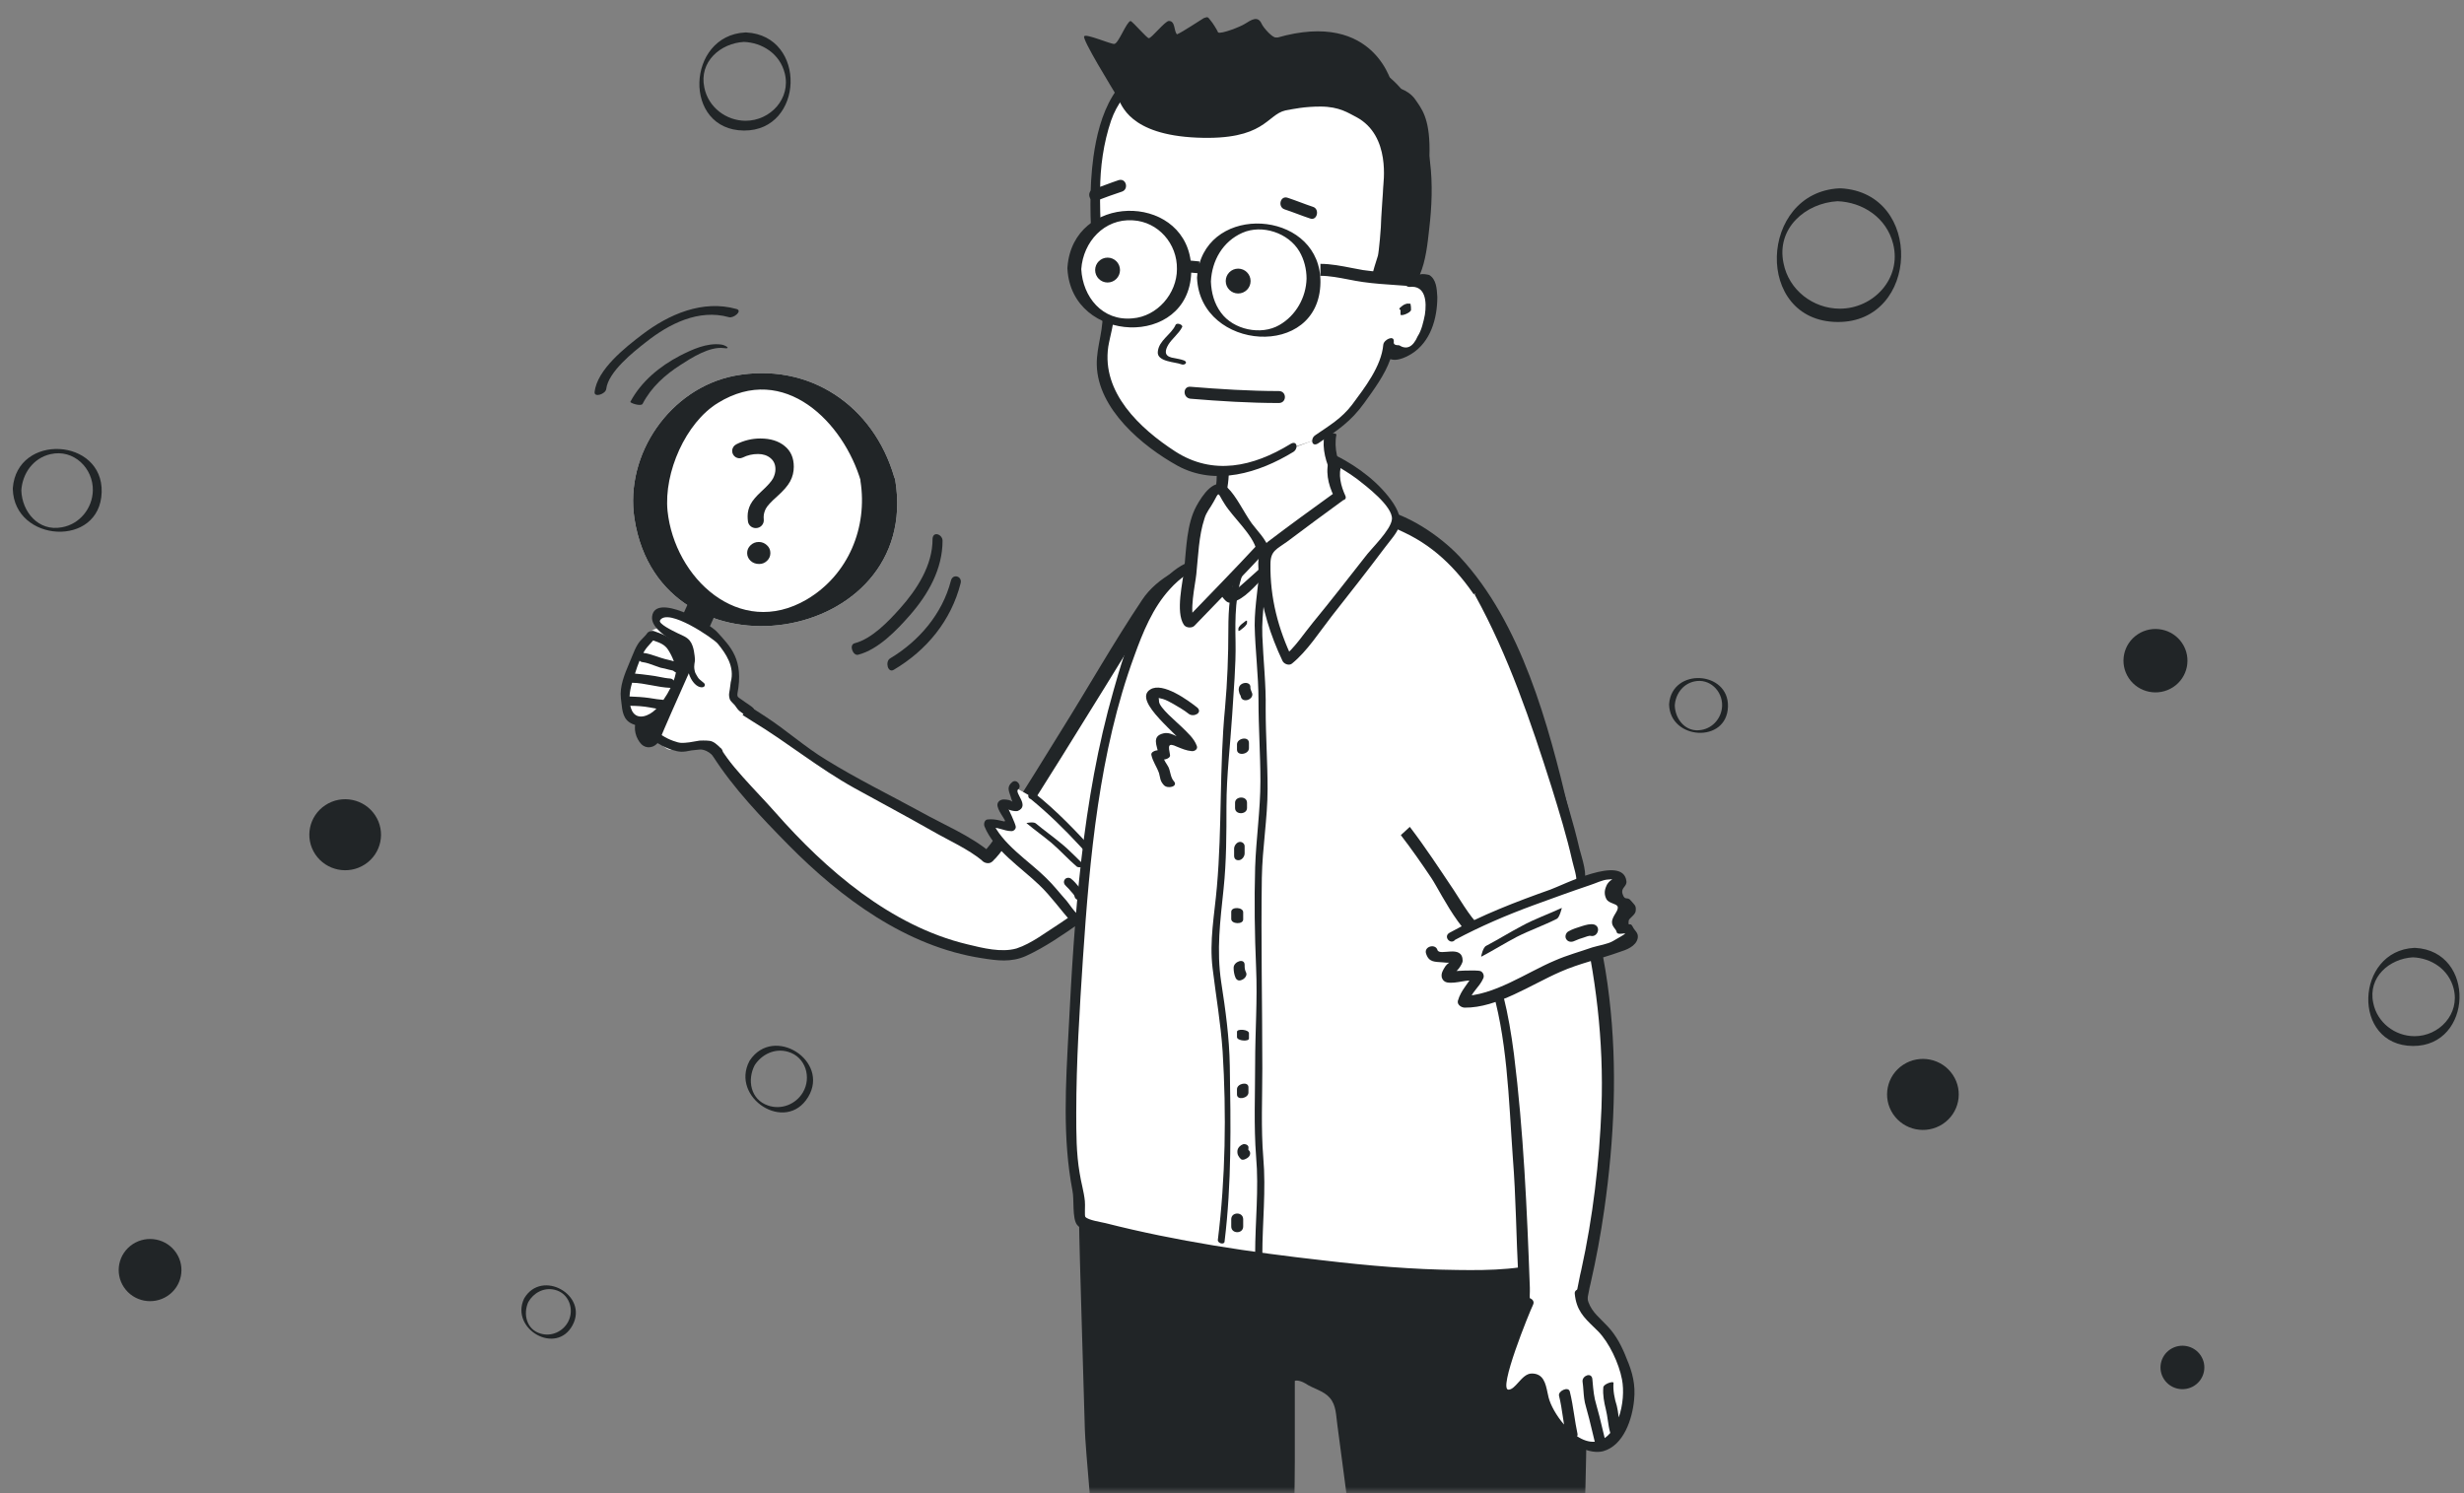<svg width="198" height="120" viewBox="0 0 198 120" fill="none" xmlns="http://www.w3.org/2000/svg">
<rect x="0" y="0" width="198" height="120" fill="#808080" stroke="none"/>
<path d="M134.579 56.695C134.615 57.833 135.486 58.897 136.734 58.661C137.681 58.496 138.362 57.656 138.384 56.706C138.412 55.522 137.368 54.485 136.135 54.768C135.202 54.98 134.632 55.808 134.579 56.71C134.56 56.866 134.106 56.762 134.126 56.575C134.353 53.636 138.938 53.899 138.854 56.795C138.767 59.768 134.199 59.475 134.125 56.622C134.114 56.435 134.583 56.539 134.579 56.695Z" fill="#212527"/>
<path d="M1.714 39.408C1.768 41.127 3.083 42.734 4.968 42.378C6.399 42.129 7.426 40.859 7.46 39.424C7.503 37.637 5.925 36.071 4.063 36.498C2.654 36.818 1.793 38.068 1.713 39.431C1.684 39.666 0.999 39.509 1.029 39.227C1.373 34.788 8.297 35.185 8.17 39.559C8.039 44.05 1.139 43.606 1.028 39.298C1.011 39.015 1.719 39.173 1.714 39.408Z" fill="#212527"/>
<path d="M59.79 3.368C57.896 3.471 56.157 4.963 56.597 7.032C56.908 8.604 58.335 9.705 59.918 9.706C61.891 9.707 63.578 7.927 63.059 5.884C62.67 4.338 61.269 3.421 59.764 3.368C59.505 3.341 59.66 2.582 59.972 2.608C64.876 2.873 64.615 10.521 59.788 10.491C54.832 10.462 55.145 2.841 59.894 2.608C60.205 2.582 60.05 3.368 59.79 3.368Z" fill="#212527"/>
<path d="M193.899 76.937C192.005 77.041 190.266 78.533 190.707 80.602C191.018 82.174 192.445 83.274 194.028 83.275C196 83.277 197.687 81.497 197.169 79.454C196.78 77.908 195.379 76.991 193.873 76.937C193.614 76.911 193.77 76.152 194.081 76.178C198.986 76.443 198.725 84.09 193.898 84.061C188.941 84.032 189.254 76.411 194.003 76.178C194.315 76.152 194.159 76.938 193.899 76.937Z" fill="#212527"/>
<path d="M147.672 16.17C145.09 16.311 142.72 18.344 143.321 21.164C143.745 23.306 145.69 24.806 147.847 24.807C150.535 24.809 152.834 22.384 152.127 19.599C151.597 17.493 149.688 16.243 147.637 16.17C147.283 16.134 147.495 15.099 147.92 15.135C154.604 15.497 154.248 25.918 147.67 25.878C140.915 25.838 141.342 15.452 147.814 15.135C148.238 15.1 148.026 16.17 147.672 16.17Z" fill="#212527"/>
<path d="M60.645 85.604C60.029 86.784 60.306 88.368 61.713 88.844C62.773 89.219 63.948 88.752 64.516 87.797C65.224 86.608 64.754 84.952 63.336 84.532C62.264 84.213 61.208 84.73 60.636 85.619C60.527 85.767 60.125 85.4 60.252 85.222C62.17 82.357 66.691 85.255 64.944 88.157C63.15 91.138 58.663 88.218 60.224 85.269C60.32 85.072 60.739 85.447 60.645 85.604Z" fill="#212527"/>
<path d="M42.459 104.627C42.015 105.6 42.304 106.858 43.452 107.18C44.318 107.436 45.241 107.012 45.656 106.222C46.173 105.238 45.726 103.93 44.571 103.654C43.698 103.444 42.873 103.903 42.453 104.64C42.372 104.763 42.033 104.486 42.128 104.338C43.544 101.959 47.292 104.092 46.014 106.493C44.702 108.959 40.981 106.807 42.108 104.377C42.176 104.214 42.528 104.498 42.459 104.627Z" fill="#212527"/>
<path d="M26.147 64.706C27.473 63.836 29.26 64.196 30.138 65.51C31.017 66.824 30.654 68.594 29.328 69.465C28.002 70.335 26.215 69.975 25.336 68.661C24.458 67.347 24.821 65.577 26.147 64.706Z" fill="#212527"/>
<path d="M174.401 108.442C175.212 107.91 176.305 108.13 176.842 108.934C177.38 109.738 177.158 110.821 176.346 111.353C175.535 111.886 174.442 111.666 173.905 110.862C173.367 110.058 173.589 108.975 174.401 108.442Z" fill="#212527"/>
<path d="M171.788 50.973C172.972 50.196 174.568 50.517 175.352 51.69C176.136 52.863 175.812 54.444 174.628 55.221C173.444 55.998 171.849 55.677 171.065 54.504C170.28 53.331 170.605 51.75 171.788 50.973Z" fill="#212527"/>
<path d="M152.93 85.576C154.256 84.706 156.043 85.066 156.921 86.38C157.799 87.694 157.436 89.465 156.11 90.335C154.784 91.205 152.997 90.846 152.119 89.531C151.241 88.218 151.604 86.447 152.93 85.576Z" fill="#212527"/>
<path d="M10.667 99.989C11.828 99.227 13.393 99.542 14.162 100.692C14.931 101.843 14.613 103.393 13.452 104.155C12.291 104.917 10.726 104.602 9.958 103.452C9.189 102.301 9.506 100.751 10.667 99.989Z" fill="#212527"/>
<mask id="mask0" mask-type="alpha" maskUnits="userSpaceOnUse" x="27" y="0" width="121" height="120">
<rect width="120" height="120" transform="matrix(-1 0 0 1 147.554 0)" fill="#C4C4C4"/>
</mask>
<g mask="url(#mask0)">
<path d="M79.414 68.904C78.506 68.056 66.605 61.755 65.586 61.027C65.072 60.641 58.306 55.127 57.115 56.539C55.137 57.026 60.198 63.566 62.188 65.78C70.729 75.285 77.465 76.704 81.352 76.772C83.086 76.811 103.015 64.025 103.681 49.689C103.776 47.614 101.84 45.434 99.612 45.283C97.768 45.178 93.79 46.064 92.542 48.189C92.509 48.244 80.317 68.216 79.414 68.904Z" fill="white"/>
<path d="M78.973 69.199C77.802 68.229 76.234 67.543 74.93 66.791C72.87 65.62 70.777 64.504 68.673 63.344C65.759 61.73 63.296 59.679 60.447 57.957C59.845 57.592 58.421 56.544 57.651 56.827C56.585 57.229 57.024 58.644 57.384 59.347C58.562 61.482 60.68 63.447 62.298 65.286C66.377 69.923 71.587 74.421 77.731 75.892C78.97 76.193 80.462 76.572 81.682 76.225C82.891 75.834 84.102 74.883 85.192 74.195C89.153 71.541 92.799 68.359 95.919 64.747C99.369 60.774 102.438 56.009 102.984 50.653C103.189 48.831 102.602 47.017 100.849 46.144C99.194 45.292 96.831 45.921 95.236 46.64C93.774 47.326 93.079 48.29 92.273 49.561C89.943 53.351 87.612 57.142 85.272 60.888C84.101 62.762 82.931 64.635 81.706 66.475C81.132 67.362 80.568 68.48 79.73 69.246C79.312 69.629 78.425 69.055 78.953 68.551C79.868 67.72 80.542 66.295 81.172 65.254C82.563 63.141 83.888 60.949 85.224 58.802C87.433 55.275 89.477 51.648 91.794 48.187C94.145 44.671 101.145 43.18 103.545 47.438C104.799 49.693 103.8 52.83 103.013 55.121C102.015 57.885 100.501 60.448 98.747 62.792C95.449 67.194 91.263 71.022 86.772 74.178C85.419 75.118 83.988 76.123 82.437 76.831C81.261 77.354 80.152 77.207 78.89 77.005C72.833 76.072 67.588 72.189 63.365 67.914C61.188 65.7 58.947 63.368 57.276 60.749C56.61 59.748 55.135 57.4 56.347 56.262C57.746 54.939 60.363 56.858 61.524 57.598C63.189 58.68 64.689 60.036 66.387 61.063C68.808 62.565 71.405 63.837 73.937 65.218C75.778 66.256 78.003 67.154 79.656 68.565C80.346 69.094 79.444 69.596 78.973 69.199Z" fill="#212527"/>
<path d="M82.939 64.054C83.377 64.384 83.288 64.376 83.517 64.553C83.915 64.835 84.977 65.869 85.246 66.094C85.475 66.271 90.404 71.517 90.491 72.016C90.619 72.807 89.7 72.143 89.237 72.323C88.522 72.591 89.58 73.914 88.472 73.611C88.147 73.514 88.079 73.285 87.661 73.469C87.171 73.714 87.58 73.863 87.459 74.208C87.31 74.618 87.013 74.457 86.696 74.271C86.314 74.058 86.307 73.901 86.026 73.563C85.609 73.012 85.071 72.561 84.634 71.986C83.76 70.836 82.589 70.015 81.546 69.005C81.321 68.784 81.093 68.606 80.896 68.321C80.74 68.084 80.515 67.862 80.315 67.621C79.934 67.163 79.392 66.756 79.265 66.21C79.542 66.102 79.891 66.178 80.176 66.227C80.397 66.247 80.923 66.586 81.156 66.474C81.233 66.124 80.964 65.899 80.712 65.497C80.676 65.404 80.327 64.837 80.359 64.729C80.448 64.492 81.383 64.98 81.573 64.863C82.139 64.515 80.735 63.561 81.414 63.2" fill="white"/>
<path d="M83.125 63.737C84.93 65.174 86.515 66.835 88.071 68.561C88.596 69.144 91.902 71.945 90.398 72.786C90.092 72.959 89.88 72.605 89.566 72.865C89.18 73.186 89.558 73.199 89.372 73.516C89.211 73.813 89.243 73.95 88.877 74.049C88.648 74.117 88.295 73.84 88.159 73.872C87.701 74.007 88.151 73.96 87.901 74.249C87.704 74.453 87.7 74.743 87.358 74.822C86.835 74.93 86.39 74.443 86.11 74.105C85.219 73.132 84.474 72.038 83.511 71.125C82.079 69.745 79.872 68.315 79.112 66.418C79.04 66.233 79.093 65.904 79.342 65.86C80.085 65.773 80.571 66.063 81.302 66.108C81.181 66.208 81.056 66.353 80.936 66.453C80.896 65.915 80.278 65.367 80.155 64.777C80.127 64.596 80.183 64.467 80.328 64.347C80.517 64.231 80.65 64.243 80.871 64.263C81.489 64.321 81.408 64.714 81.225 64.051C81.069 63.569 80.876 63.239 81.335 62.858C81.697 62.558 82.154 63.157 81.816 63.438C81.478 63.718 82.786 64.753 81.789 65.173C81.604 65.245 80.817 65.083 80.946 64.894C80.974 64.83 81.623 66.249 81.626 66.45C81.63 66.651 81.437 66.811 81.26 66.795C80.638 66.782 80.18 66.428 79.481 66.519C79.566 66.326 79.626 66.154 79.711 65.961C80.496 67.838 82.667 69.175 84.055 70.551C84.648 71.118 85.165 71.79 85.711 72.397C85.971 72.711 86.28 73.23 86.593 73.459C87.965 74.522 86.91 73.645 87.195 73.448C87.36 73.352 87.389 73.043 87.666 72.935C88.036 72.791 88.522 73.081 88.719 72.876C88.843 72.732 88.683 72.294 88.861 72.065C89.062 71.816 89.315 71.728 89.604 71.733C90.118 71.713 90.299 72.176 90.054 71.685C89.906 71.36 89.513 71.034 89.272 70.744C88.446 69.799 87.616 68.898 86.766 67.972C85.531 66.633 84.243 65.377 82.835 64.222C82.401 64.093 82.732 63.411 83.125 63.737Z" fill="#212527"/>
<path d="M83.235 66.176C83.897 66.727 84.587 67.214 85.249 67.766C85.975 68.345 86.601 69.049 87.279 69.669C87.279 69.669 86.668 69.768 86.523 69.644C85.821 69.044 85.196 68.34 84.494 67.74C83.832 67.189 83.142 66.702 82.48 66.151C82.504 66.13 83.07 66.027 83.235 66.176Z" fill="#212527"/>
<path d="M86.346 72.033C86.334 71.921 86.15 71.747 86.07 71.651C85.949 71.506 85.829 71.361 85.664 71.212C85.52 71.088 85.428 70.879 85.557 70.69C85.662 70.522 85.931 70.502 86.075 70.627C86.304 70.804 86.504 71.045 86.705 71.286C86.865 71.479 87.046 71.697 87.089 71.946C87.133 72.44 86.418 72.463 86.346 72.033Z" fill="#212527"/>
<path d="M59.749 57.35C57.968 56.479 60.04 54.014 57.82 52.208C57.516 51.74 57.018 51.416 56.52 51.092C56.14 50.845 55.74 50.888 55.323 50.752C55.039 50.668 54.802 50.514 54.496 50.517C54.142 50.49 53.772 50.384 53.427 50.396C53.144 50.415 52.358 50.477 52.073 51.012C51.917 51.304 51.804 51.75 51.814 51.95C51.835 52.369 51.577 53.436 51.562 53.748C51.517 54.657 51.288 56.819 51.798 57.828C52.04 58.307 53.297 60.409 53.916 60.241C56.563 59.522 57.736 60.352 57.714 60.439" fill="white"/>
<path d="M53.961 60.25C54.61 60.458 54.85 60.458 55.578 60.306L56.217 60.238C56.217 60.238 56.81 60.144 57.427 60.892C57.678 61.197 58.316 60.531 57.958 60.169C57.599 59.807 57.335 59.582 57.025 59.539C56.715 59.495 56.218 59.52 56.218 59.52L55.414 59.656L55.412 59.657C54.788 59.729 54.66 59.743 54.101 59.542C53.567 59.352 52.789 58.937 52.512 58.424L50.768 56.658L50.305 57.118L51.964 58.932C52.335 59.515 53.338 60.053 53.961 60.25Z" fill="#212527"/>
<path d="M50.982 41.683C53.083 55.202 74.126 51.843 71.938 38.574C71.926 38.5 71.902 38.431 71.868 38.368C71.866 38.364 71.865 38.359 71.863 38.354C70.199 32.611 65.027 29.054 58.988 30.205C53.861 31.221 50.187 36.481 50.982 41.683Z" fill="white"/>
<path d="M63.787 37.51C63.787 37.926 63.693 38.316 63.498 38.679C63.307 39.036 62.957 39.439 62.446 39.896C61.955 40.33 61.653 40.66 61.535 40.888C61.421 41.117 61.364 41.342 61.364 41.571C61.364 41.631 61.367 41.692 61.374 41.752C61.411 42.122 61.115 42.441 60.742 42.441L60.728 42.441C60.416 42.441 60.143 42.213 60.103 41.9C60.086 41.766 60.076 41.624 60.076 41.486C60.076 41.15 60.157 40.831 60.311 40.532C60.469 40.229 60.762 39.883 61.182 39.496C61.683 39.036 61.996 38.686 62.123 38.441C62.248 38.195 62.312 37.953 62.312 37.708C62.312 37.335 62.181 37.035 61.915 36.817C61.653 36.598 61.316 36.487 60.91 36.487C60.473 36.487 60.066 36.582 59.686 36.77C59.293 36.962 58.835 36.676 58.835 36.239C58.835 36.128 58.869 36.02 58.923 35.929C58.98 35.839 59.061 35.761 59.158 35.711C59.773 35.398 60.419 35.24 61.101 35.24C61.911 35.24 62.56 35.442 63.048 35.842C63.542 36.239 63.787 36.793 63.787 37.51Z" fill="#212527"/>
<path d="M61.905 44.448C61.905 44.694 61.814 44.902 61.633 45.074C61.454 45.242 61.246 45.326 61.007 45.326C60.725 45.326 60.493 45.238 60.311 45.067C60.13 44.892 60.039 44.684 60.039 44.448C60.039 44.203 60.13 43.995 60.311 43.823C60.496 43.645 60.718 43.557 60.974 43.557C61.219 43.557 61.434 43.642 61.619 43.81C61.811 43.978 61.905 44.193 61.905 44.448Z" fill="#212527"/>
<path d="M71.938 38.574C74.126 51.843 53.083 55.202 50.982 41.683C50.187 36.481 53.861 31.221 58.988 30.205C65.027 29.054 70.199 32.611 71.863 38.354C72.19 39.397 69.486 39.596 69.189 38.715C67.807 33.956 63.028 29.09 57.687 32.385C55.104 33.966 53.338 37.971 53.641 41.057C54.202 46.436 59.393 51.36 64.822 48.182C68.198 46.187 69.729 42.359 69.144 38.656C69.024 37.642 71.772 37.501 71.938 38.574Z" fill="#212527"/>
<path d="M57.46 49.409C56.467 51.633 53.878 57.336 52.965 59.562C52.554 60.167 51.911 60.179 51.542 59.813C51.085 59.329 50.876 58.565 51.124 57.917C51.97 55.621 54.8 49.668 55.734 47.489C56.377 46.267 57.913 48.423 57.46 49.409Z" fill="#212527"/>
<path d="M58.975 55.399C59.836 54.027 58.408 52.533 58.013 51.773C57.764 51.278 57.309 50.895 56.855 50.512C56.509 50.22 56.113 50.206 55.718 50.015C55.449 49.895 55.233 49.713 54.933 49.673C54.59 49.597 54.239 49.443 53.9 49.406C53.621 49.384 52.621 49.429 52.67 49.898C52.691 50.093 53.08 50.421 53.214 50.57C53.417 50.812 53.56 50.862 53.816 51.042C54.284 51.365 54.713 51.514 55.243 51.676C55.364 51.708 55.403 54.553 56.571 55.674C56.885 55.976 57.633 56.036 58.676 55.863" fill="white"/>
<path d="M57.677 51.731C58.315 52.511 59.063 53.572 58.72 54.827C58.72 54.827 58.678 55.159 58.646 55.388C58.614 55.616 58.567 55.772 58.59 55.94C58.621 56.158 58.643 56.264 58.804 56.424C59.465 57.075 59.7 57.529 60.192 57.448C60.462 57.403 60.712 57.19 60.57 56.957C60.473 56.798 60.039 56.559 59.606 56.236C59.336 56.036 59.228 56.049 59.26 55.735C59.775 53.009 58.719 51.988 57.622 50.787C56.972 50.065 52.611 47.596 52.4 49.56C52.316 50.318 53.264 50.99 53.812 51.349C54.046 51.511 54.623 51.798 54.995 51.878C55.182 52.14 55.234 52.32 55.288 52.608C55.365 53.016 55.226 53.111 55.262 53.77C55.424 54.632 55.854 54.989 55.949 55.064C56.295 55.337 56.687 55.268 56.637 55.001C56.609 54.854 56.215 54.68 56.066 54.417C55.966 54.229 55.843 54.094 55.815 53.864C55.726 53.453 55.863 53.188 55.844 52.983C55.819 52.719 55.777 51.927 55.434 51.499C55.203 51.201 54.857 51.08 54.486 50.905C54.015 50.677 52.902 50.132 53.034 49.861C53.668 48.798 57.37 51.34 57.677 51.731Z" fill="#212527"/>
<path d="M52.36 51.095C52.494 51.152 53.667 51.55 53.781 51.687C53.963 51.885 54.568 53.33 54.602 53.446C54.674 53.743 54.741 53.975 54.644 54.27C54.588 54.405 52.943 59.447 50.556 57.657C50.432 57.559 50.155 55.752 50.197 55.592C50.331 55.072 50.531 54.547 50.68 54.051C50.83 53.556 51.431 52.218 51.538 52.053C51.583 51.959 52.339 51.175 52.36 51.095Z" fill="white"/>
<path fill-rule="evenodd" clip-rule="evenodd" d="M52.551 50.721L52.506 50.704C52.46 50.7 52.417 50.7 52.377 50.704C52.273 50.714 52.158 50.756 52.043 50.839C51.937 51.003 51.8 51.143 51.662 51.283C51.525 51.423 51.388 51.563 51.282 51.728C51.078 52.042 50.938 52.387 50.802 52.724C50.772 52.799 50.742 52.873 50.711 52.946C50.663 53.062 50.614 53.18 50.564 53.299C50.189 54.189 49.783 55.156 49.892 56.11C49.907 56.223 49.919 56.337 49.931 56.451C50.006 57.16 50.079 57.849 50.785 58.166C51.486 58.502 52.18 58.366 52.803 57.932C53.823 57.197 54.953 55.379 55.06 54.059C55.117 53.346 54.628 52.275 54.24 51.722C53.872 51.195 53.267 50.978 52.678 50.766L52.578 50.73C52.57 50.727 52.561 50.723 52.551 50.721ZM52.486 51.47L52.556 51.494C53.004 51.65 53.411 51.791 53.686 52.217C53.848 52.466 54.025 52.801 54.149 53.149C53.985 53.095 53.814 53.055 53.654 53.017C53.569 52.997 53.486 52.977 53.41 52.957C53.198 52.901 52.99 52.829 52.783 52.758C52.423 52.635 52.066 52.512 51.695 52.471C51.726 52.417 51.757 52.364 51.79 52.312C51.93 52.082 52.104 51.893 52.277 51.704C52.348 51.627 52.418 51.55 52.486 51.47ZM51.394 53.095C51.452 53.16 51.535 53.206 51.641 53.214C51.962 53.256 52.3 53.381 52.626 53.502C52.781 53.559 52.933 53.615 53.079 53.661C53.303 53.699 53.541 53.762 53.78 53.826C53.814 53.835 53.851 53.841 53.889 53.848C53.987 53.865 54.093 53.884 54.153 53.946C54.202 53.989 54.254 54.017 54.307 54.03C54.305 54.066 54.301 54.1 54.296 54.134C54.262 54.312 54.207 54.502 54.136 54.696C54.078 54.606 53.983 54.54 53.853 54.53C53.567 54.513 53.277 54.456 52.986 54.398C52.745 54.351 52.503 54.304 52.26 54.278L52.112 54.258C51.759 54.212 51.387 54.163 51.026 54.136C51.136 53.786 51.253 53.433 51.394 53.095ZM53.311 56.247C53.521 55.947 53.719 55.614 53.885 55.279C53.874 55.279 53.863 55.279 53.851 55.279C53.353 55.26 52.858 55.167 52.366 55.075C51.841 54.977 51.318 54.879 50.794 54.871C50.691 55.209 50.608 55.591 50.589 55.973C51.137 55.991 51.66 56.023 52.172 56.095C52.203 56.1 52.235 56.105 52.267 56.11C52.614 56.166 52.984 56.226 53.311 56.247ZM52.746 56.95C52.723 56.974 52.7 56.998 52.677 57.021C52.188 57.512 51.227 57.941 50.795 57.142C50.73 57.008 50.681 56.867 50.647 56.722C51.197 56.727 51.701 56.76 52.21 56.854C52.384 56.891 52.564 56.924 52.746 56.95Z" fill="#212527"/>
<path d="M58.148 27.974C57.019 27.828 55.551 28.765 54.681 29.33C53.452 30.118 52.33 31.115 51.636 32.459C51.503 32.685 50.614 32.39 50.655 32.29C51.529 30.657 53.01 29.436 54.642 28.586C55.633 28.078 56.807 27.542 57.935 27.687C58.297 27.726 58.82 28.077 58.148 27.974Z" fill="#212527"/>
<path d="M58.574 25.49C56.145 24.813 53.763 26.021 51.891 27.508C50.903 28.278 48.88 29.882 48.716 31.257C48.668 31.677 47.738 31.969 47.781 31.513C47.972 29.703 50.265 27.907 51.591 26.898C53.739 25.256 56.463 24.07 59.186 24.834C59.696 24.981 58.947 25.602 58.574 25.49Z" fill="#212527"/>
<path d="M75.741 43.454C75.742 45.725 74.593 47.754 73.125 49.434C72.056 50.651 70.582 52.201 68.958 52.619C68.538 52.727 68.199 51.818 68.676 51.697C70.071 51.332 71.38 49.952 72.3 48.925C73.68 47.385 74.952 45.425 74.937 43.3C74.982 42.653 75.735 42.95 75.741 43.454Z" fill="#212527"/>
<path d="M77.193 46.873C76.433 49.871 74.467 52.266 71.818 53.831C71.343 54.119 71.102 53.164 71.536 52.909C73.852 51.517 75.723 49.336 76.413 46.666C76.565 46.067 77.342 46.311 77.193 46.873Z" fill="#212527"/>
<path d="M106.852 34.781C106.852 34.82 107.313 37.087 107.313 37.472C107.313 37.933 109.35 41.277 109.734 41.353C110.503 41.546 108.504 44.928 105.814 46.196C103.777 47.157 100.817 47.734 98.665 46.811C95.936 45.658 97.32 43.083 97.666 41.277C97.704 40.969 98.281 38.317 98.281 38.24C98.358 37.856 106.852 35.089 106.852 34.781Z" fill="white"/>
<path d="M97.398 40.47C97.667 39.663 97.782 38.856 97.782 38.01C97.782 37.818 98.743 37.78 98.743 37.895C98.743 38.74 98.589 39.548 98.359 40.355C98.282 40.624 97.398 40.547 97.398 40.47Z" fill="#212527"/>
<path d="M107.389 34.935C106.966 37.088 108.657 39.471 109.887 41.008C110.003 41.123 109.119 41.316 108.965 41.123C107.735 39.548 106.005 37.126 106.428 34.974C106.505 34.743 107.428 34.782 107.389 34.935Z" fill="#212527"/>
<path d="M103.816 35.973C101.549 37.472 98.743 37.856 98.359 37.895C97.628 37.971 96.937 37.741 96.206 37.626C94.861 37.356 88.712 33.475 88.519 29.17C88.481 28.132 89.134 25.519 89.058 25.211C88.942 24.75 88.135 20.522 88.135 19.907C88.135 18.87 87.943 15.872 87.981 15.41C87.981 15.18 88.097 8.069 91.21 6.263C94.323 4.457 97.129 2.074 105.123 3.957C111.388 5.417 112.772 7.493 114.001 11.106C115.231 14.719 114.078 21.791 113.502 22.444C112.925 23.097 114.809 21.714 115.001 23.328C115.193 24.942 114.655 27.287 113.54 27.94C112.464 28.593 112.233 28.67 111.888 28.517C111.542 28.363 111.58 27.594 111.58 27.594C111.58 27.594 111.503 28.824 110.85 29.823C110.196 30.823 108.544 33.705 107.16 34.512C105.777 35.319 106.238 35.012 105.777 35.319" fill="white"/>
<path d="M94.63 37.433C97.666 39.086 101.163 38.01 103.931 36.318C104.354 36.049 104.238 35.319 103.662 35.703C100.702 37.51 97.474 38.24 94.437 36.28C91.593 34.435 88.519 31.552 89.057 27.863C89.21 26.94 89.556 25.98 89.479 25.057C89.441 24.135 89.095 23.174 88.941 22.251C88.519 19.984 88.365 17.639 88.403 15.333C88.403 13.45 88.672 11.49 89.287 9.683C90.21 7.031 92.554 5.609 95.052 4.61C98.281 3.265 101.894 3.688 105.199 4.495C108.005 5.148 110.926 6.186 112.463 8.799C114.001 11.374 114.231 14.411 114.039 17.332L114.032 17.414C113.919 18.812 113.8 20.279 113.386 21.636C113.27 21.944 112.848 22.559 112.963 22.866C113.001 23.02 113.155 23.058 113.27 23.058C114.577 22.905 114.654 24.288 114.5 25.288C114.385 25.864 114.231 26.556 113.924 27.017C113.539 27.901 113.04 28.132 112.425 27.747C112.2 27.747 112.073 27.715 112.021 27.629C111.994 27.583 111.989 27.521 112.002 27.44C112.04 26.902 111.195 27.286 111.156 27.709C111.003 29.439 109.657 31.168 108.658 32.513C107.813 33.628 106.813 34.205 105.699 34.973C105.276 35.242 105.391 35.972 105.929 35.627L106.001 35.579C107.464 34.604 108.56 33.873 109.619 32.398C110.413 31.292 111.27 30.144 111.726 28.862C112.179 29.035 112.847 28.795 113.424 28.439C114.961 27.479 115.5 25.595 115.5 23.866L115.498 23.842C115.46 23.194 115.416 22.439 114.846 22.098C114.692 22.059 114.308 21.982 114.116 22.059L114.1 22.065C114.576 20.931 114.711 19.625 114.846 18.408C115.269 14.834 115.154 11.067 113.193 7.954C111.003 4.495 106.16 3.457 102.393 2.996C98.704 2.573 95.552 3.265 92.4 5.148C91.209 5.878 90.133 6.493 89.403 7.723C88.519 9.184 88.096 10.952 87.865 12.604C87.519 15.141 87.596 17.716 87.788 20.214C87.904 21.713 88.326 23.251 88.557 24.75C88.787 26.326 88.096 27.786 88.134 29.323C88.211 32.859 91.785 35.857 94.63 37.433Z" fill="#212527"/>
<path d="M113.271 24.404H113.194C113.002 24.366 112.733 24.52 112.618 24.635C112.502 24.712 112.349 24.866 112.541 24.904V25.25C112.502 25.481 113.386 25.135 113.386 24.904C113.386 24.75 113.386 24.597 113.348 24.443C113.348 24.404 113.309 24.404 113.271 24.404H113.271Z" fill="#212527"/>
<path d="M101.148 26.932C98.707 26.932 96.728 24.953 96.728 22.512C96.728 20.071 98.707 18.092 101.148 18.092C103.589 18.092 105.568 20.071 105.568 22.512C105.568 24.953 103.589 26.932 101.148 26.932Z" fill="white"/>
<path d="M90.731 26.047C88.29 26.047 86.311 24.069 86.311 21.628C86.311 19.186 88.29 17.207 90.731 17.207C93.172 17.207 95.151 19.186 95.151 21.628C95.151 24.069 93.172 26.047 90.731 26.047Z" fill="white"/>
<path fill-rule="evenodd" clip-rule="evenodd" d="M91 25.586C88.579 25.817 87.003 23.857 86.888 21.628C87.042 19.437 88.733 17.553 91.039 17.707C93.076 17.823 94.613 19.59 94.575 21.628C94.575 23.588 92.999 25.433 91 25.586ZM85.781 21.442C86.247 15.551 94.936 15.506 95.678 20.944C95.788 20.958 95.893 20.966 95.997 20.974C96.122 20.984 96.247 20.993 96.382 21.012C96.382 21.012 96.378 21.096 96.374 21.213C97.773 16.267 106.178 17.131 106.106 22.704C106.029 28.914 96.472 28.204 96.192 22.366C96.189 22.351 96.188 22.335 96.19 22.32C96.188 22.311 96.189 22.303 96.191 22.296C96.199 22.18 96.21 22.066 96.224 21.954C96.147 21.946 96.072 21.941 95.997 21.935L95.997 21.935C95.907 21.928 95.818 21.921 95.724 21.911C95.517 28.01 86.124 27.636 85.778 21.632C85.773 21.606 85.771 21.579 85.773 21.551C85.771 21.511 85.773 21.475 85.781 21.442ZM98.112 25.125C97.574 24.395 97.343 23.549 97.305 22.627C97.381 20.936 98.265 19.398 99.841 18.707C101.417 18.015 103.531 18.707 104.415 20.206C104.799 20.859 104.991 21.628 104.991 22.396C104.953 23.895 104.146 25.356 102.801 26.125C101.34 26.97 99.111 26.509 98.112 25.125ZM108.66 21.542C107.808 21.375 106.935 21.205 106.105 21.205V22.166C106.831 22.166 107.59 22.312 108.338 22.457C108.739 22.535 109.137 22.611 109.526 22.665C110.423 22.793 111.32 22.853 112.217 22.913C112.665 22.943 113.113 22.973 113.562 23.011C113.562 23.011 113.6 22.05 113.562 22.05C113.113 22.012 112.665 21.982 112.217 21.952C111.32 21.892 110.423 21.832 109.526 21.704C109.242 21.655 108.952 21.599 108.66 21.542Z" fill="#212527"/>
<path d="M99.495 23.587C98.943 23.587 98.496 23.14 98.496 22.588C98.496 22.036 98.943 21.589 99.495 21.589C100.047 21.589 100.494 22.036 100.494 22.588C100.494 23.14 100.047 23.587 99.495 23.587Z" fill="#212527"/>
<path d="M89.002 22.704C88.45 22.704 88.003 22.256 88.003 21.704C88.003 21.152 88.45 20.705 89.002 20.705C89.554 20.705 90.001 21.152 90.001 21.704C90.001 22.256 89.554 22.704 89.002 22.704Z" fill="#212527"/>
<path d="M94.998 26.278C94.729 26.816 94.191 27.201 93.883 27.7C93.614 28.162 93.537 28.584 94.152 28.738C94.498 28.815 94.844 28.853 95.151 28.969C95.497 29.122 95.19 29.391 94.921 29.276C94.46 29.084 92.961 29.084 93.037 28.277C93.114 27.354 94.114 26.893 94.46 26.124C94.536 25.894 95.075 26.086 94.998 26.278Z" fill="#212527"/>
<path d="M95.651 32.043C97.958 32.235 100.417 32.389 102.762 32.389C103.415 32.389 103.415 31.428 102.762 31.428C100.456 31.428 97.996 31.274 95.651 31.082C95.037 31.044 95.037 31.966 95.651 32.043Z" fill="#212527"/>
<path d="M103.223 16.824C103.915 17.054 104.568 17.323 105.26 17.554C105.837 17.785 106.067 16.824 105.529 16.631C104.837 16.401 104.184 16.132 103.492 15.901C102.877 15.671 102.647 16.631 103.223 16.824Z" fill="#212527"/>
<path d="M88.117 16.131C88.809 15.863 89.462 15.632 90.154 15.401C90.731 15.209 90.5 14.287 89.885 14.479C89.193 14.709 88.54 14.979 87.848 15.209C87.272 15.401 87.541 16.324 88.117 16.131Z" fill="#212527"/>
<path d="M113.144 22.401C112.606 22.401 111.492 22.401 110.992 22.401C110.8 22.401 110.415 22.477 110.3 22.285C110.185 22.131 110.646 20.825 110.723 20.556C110.8 20.287 110.992 18.25 110.992 17.519C110.992 17.289 111.146 15.367 111.146 15.098C111.146 14.752 111.799 10.909 108.993 9.41C108.378 9.102 107.648 8.564 106.111 8.564C104.804 8.564 103.958 8.756 103.305 8.872C101.768 9.217 101.652 11.293 96.195 11.062C90.737 10.832 90.122 8.41 89.814 7.834C89.315 6.988 86.932 3.145 87.124 2.914C87.278 2.684 89.276 3.568 89.546 3.529C89.891 3.491 90.506 1.761 90.852 1.684C91.083 1.8 92.159 3.068 92.313 3.068C92.505 3.106 93.62 1.684 93.927 1.684C94.465 1.684 94.311 2.491 94.58 2.76C95.042 2.568 96.464 1.607 96.733 1.454C97.079 1.338 97.04 1.338 97.309 1.684C97.424 1.8 97.809 2.415 97.886 2.607C98.116 2.76 99.692 2.146 100.038 1.915C100.538 1.607 101.076 1.223 101.383 1.915C101.537 2.261 102.344 3.145 102.613 3.03C110.608 0.723 111.914 6.95 111.914 6.95C111.914 6.95 113.106 7.104 113.721 7.988C114.22 8.718 114.874 9.448 114.874 12.023C114.797 23.784 113.452 21.862 113.144 22.401Z" fill="#212527"/>
<path d="M104.892 111.18C105.507 111.603 106.353 111.757 106.852 112.333C107.39 112.948 107.352 113.755 107.467 114.524C108.543 122.864 109.735 131.205 110.888 139.506C112.233 149.422 117.537 189.202 117.768 190.932L126.146 191.547C125.993 191.854 126.108 190.932 126.108 190.701C126.146 190.278 126.3 189.894 126.3 189.433C126.262 188.664 126.108 165.834 126.531 162.759C127.107 158.8 126.569 154.611 126.569 150.575C126.531 138.661 127.338 126.785 127.492 114.87C127.53 111.526 127.684 108.144 127.568 104.8C127.53 103.263 127.607 101.917 127.376 100.38C127.376 100.38 113.54 102.302 102.471 101.379C91.517 100.457 86.713 95.537 86.713 98.189C86.713 99.957 87.135 112.948 87.174 114.831C87.174 116.868 90.287 150.114 90.633 151.767C90.94 153.227 95.13 184.283 95.13 184.283C96.091 185.359 97.743 185.167 99.012 185.474C99.588 185.628 100.165 185.512 100.741 185.666C101.395 185.82 101.74 186.012 102.471 186.012C102.471 186.012 102.509 180.631 102.471 179.517C102.394 178.095 102.894 139.276 103.508 136.086C103.778 134.702 104.047 120.404 104.047 117.483C104.047 115.331 104.047 113.14 104.047 110.988C104.047 110.95 104.354 110.873 104.892 111.18Z" fill="#212527"/>
<path d="M127.379 98.374C127.495 87.613 128.994 80.694 126.342 68.203C121.114 43.874 113.85 42.913 112.313 41.991C108.008 39.416 103.473 44.22 99.13 47.91C98.092 48.794 98.669 43.336 94.825 46.026C91.174 48.525 87.677 58.325 86.447 78.542C85.294 97.298 86.754 93.186 86.754 98.028C86.754 98.835 117.04 104.754 125.15 101.487" fill="white"/>
<path d="M126.995 98.528C127.149 89.381 128.11 80.426 126.534 71.355C125.189 63.63 123.152 55.251 118.924 48.525C117.387 46.065 115.465 44.028 112.851 42.798C112.621 42.683 112.352 42.568 112.121 42.452C109.431 41.184 107.202 42.03 104.857 43.682C103.819 44.413 102.858 45.22 101.898 46.065C101.167 46.719 100.283 47.872 99.399 48.256C98.861 48.487 98.708 48.563 98.323 48.102C97.785 47.487 97.977 46.45 97.209 45.95C96.171 45.258 94.71 46.565 94.019 47.334C92.635 48.833 91.828 50.831 91.136 52.753C88.33 60.401 87.562 68.934 87.023 77.005C86.754 81.156 86.485 85.307 86.485 89.458C86.485 91.072 86.485 92.686 86.754 94.262C86.87 95.031 87.1 95.761 87.177 96.53C87.216 96.837 87.139 97.721 87.216 97.798C87.446 98.067 88.522 98.221 88.83 98.298C94.557 99.758 100.514 100.642 106.356 101.296C109.93 101.718 113.505 102.026 117.118 102.064C119.77 102.103 122.652 102.064 125.189 101.103C125.727 100.873 125.65 101.795 125.227 101.949C122.998 102.795 120.461 102.91 118.079 102.91C114.812 102.948 111.545 102.718 108.278 102.372C102.167 101.757 96.056 100.834 90.06 99.489C89.253 99.297 87.177 99.182 86.562 98.451C86.139 97.952 86.332 96.376 86.178 95.684C85.371 91.456 85.64 87.113 85.87 82.809C86.332 73.661 86.947 64.322 89.483 55.482C90.406 52.215 92.251 45.719 96.363 44.912C97.093 44.758 97.708 44.951 98.208 45.527C98.477 45.835 98.631 46.257 98.784 46.603C99.207 47.603 99.092 47.603 100.053 46.757C102.82 44.336 106.548 40.377 110.622 40.877C112.967 41.184 115.734 43.067 117.31 44.758C122.268 50.101 124.42 58.211 126.073 65.167C127.418 70.74 128.264 76.39 128.302 82.117C128.341 87.498 127.841 92.879 127.764 98.259C127.802 98.721 126.957 99.105 126.995 98.528Z" fill="#212527"/>
<path d="M95.517 57.365C95.133 57.057 94.71 56.827 94.326 56.596C94.057 56.442 93.711 56.25 93.442 56.173C92.981 56.096 93.135 55.981 93.135 56.365C93.135 56.865 94.595 58.057 94.979 58.441C95.441 58.902 95.94 59.325 96.171 59.94C96.286 60.209 95.979 60.401 95.748 60.363C95.325 60.324 94.979 60.17 94.595 60.017C93.788 59.633 93.903 60.017 94.019 60.67C94.057 60.862 93.826 60.978 93.673 61.016C93.48 61.054 93.288 61.093 93.096 61.093C93.211 60.978 93.327 60.862 93.442 60.747C93.519 61.131 93.749 61.362 93.903 61.669C94.057 62.015 94.057 62.477 94.326 62.784C94.71 63.207 93.826 63.438 93.519 63.092C93.211 62.746 93.25 62.553 93.135 62.131C92.942 61.593 92.635 61.208 92.52 60.67C92.481 60.478 92.712 60.363 92.865 60.324C93.058 60.286 93.25 60.247 93.442 60.247C93.327 60.363 93.211 60.478 93.096 60.593C92.981 59.94 92.52 59.171 93.48 58.941C94.249 58.748 94.979 59.594 95.71 59.633C95.556 59.786 95.441 59.901 95.287 60.055C94.941 59.21 90.905 56.327 92.443 55.405C93.442 54.79 95.479 56.289 96.209 56.865C96.671 57.288 95.902 57.672 95.517 57.365Z" fill="#212527"/>
<path d="M107.624 39.839C106.74 38.34 107.317 36.918 107.317 36.918C107.317 36.918 111.237 38.878 112.237 41.761C112.121 42.453 104.012 52.638 103.474 52.984C102.167 50.408 101.321 47.103 101.744 44.182L107.624 39.839Z" fill="white"/>
<path d="M107.202 39.916C106.702 38.878 106.472 37.84 106.856 36.725C106.933 36.495 107.279 36.572 107.433 36.649C109.162 37.533 110.892 38.839 111.968 40.454C113.044 42.145 112.314 42.644 111.238 44.066C109.854 45.911 108.432 47.718 107.01 49.524C106.049 50.754 105.05 52.33 103.82 53.329C103.589 53.521 103.166 53.368 103.051 53.099C102.09 51.062 101.398 48.909 101.206 46.68C101.091 45.373 100.899 44.336 101.898 43.528C103.666 42.183 105.472 40.876 107.279 39.57C107.625 39.301 108.393 39.877 108.009 40.146C106.472 41.261 104.973 42.375 103.435 43.528C102.59 44.143 102.09 44.259 102.09 45.335C102.052 48.025 102.705 50.562 103.897 53.022C103.628 52.945 103.358 52.868 103.128 52.791C104.05 52.061 104.781 50.908 105.511 50.024C106.933 48.294 108.278 46.565 109.662 44.797C110.161 44.105 111.776 42.606 111.852 41.722C111.929 40.684 109.739 39.032 109.047 38.493C108.47 38.071 107.855 37.686 107.24 37.34C107.433 37.302 107.625 37.302 107.817 37.264C107.509 38.148 107.74 39.032 108.124 39.877C108.278 40.338 107.394 40.3 107.202 39.916Z" fill="#212527"/>
<path d="M101.436 44.144C101.475 43.914 98.707 40.455 98.169 39.301C97.9 38.725 96.593 40.839 96.44 41.031C95.978 41.761 95.056 49.717 95.517 50.102C95.517 50.102 100.783 44.644 101.475 43.875" fill="white"/>
<path d="M100.975 44.221C100.668 42.952 99.092 41.607 98.4 40.492C97.824 39.608 98.016 39.416 97.516 40.339C97.247 40.838 96.94 41.146 96.786 41.684C96.325 43.067 96.286 44.72 96.133 46.142C96.056 46.949 95.518 49.255 96.017 49.986C95.748 49.947 95.479 49.947 95.172 49.909C97.17 47.833 99.169 45.796 101.129 43.682C101.398 43.375 102.282 43.682 101.936 44.067C99.976 46.181 97.978 48.218 95.979 50.293C95.787 50.485 95.326 50.485 95.133 50.216C94.442 49.178 95.056 46.757 95.172 45.643C95.326 44.067 95.364 42.107 96.133 40.684C96.594 39.839 97.632 38.225 98.631 39.186C99.361 39.877 99.976 41.223 100.591 42.068C101.014 42.645 101.744 43.337 101.936 44.067C102.013 44.566 101.052 44.605 100.975 44.221Z" fill="#212527"/>
<path d="M101.86 45.412C101.783 47.334 101.36 49.179 101.437 51.1C101.514 53.06 101.744 55.021 101.706 56.981C101.706 59.133 101.86 61.247 101.86 63.399C101.86 65.782 101.437 68.127 101.398 70.548C101.322 75.66 101.437 80.772 101.437 85.884C101.437 88.266 101.322 90.65 101.514 93.032C101.744 95.646 101.437 98.26 101.437 100.873C101.437 101.104 100.86 101.027 100.86 100.796C100.86 98.183 101.168 95.569 100.937 92.956C100.745 90.457 100.86 87.959 100.86 85.461C100.86 82.886 101.052 80.349 100.937 77.774C100.822 75.084 100.783 72.393 100.86 69.703C100.937 67.397 101.283 65.091 101.283 62.785C101.283 60.632 101.129 58.48 101.129 56.289C101.129 54.252 100.86 52.253 100.822 50.255C100.822 48.564 101.168 46.911 101.245 45.22C101.322 45.066 101.86 45.181 101.86 45.412Z" fill="#212527"/>
<path d="M99.977 45.834C99.246 47.564 99.246 49.716 99.285 51.561C99.323 53.521 99.131 55.482 99.016 57.442C98.862 59.901 98.555 62.323 98.555 64.783C98.555 66.974 98.555 69.241 98.324 71.432C98.055 74.007 97.747 76.352 98.132 78.927C98.478 81.156 98.785 83.385 98.823 85.653C98.9 90.38 98.977 95.108 98.401 99.796C98.362 100.066 97.824 99.912 97.863 99.643C98.478 94.685 98.555 89.496 98.247 84.5C98.093 82.232 97.709 80.041 97.44 77.812C97.171 75.621 97.594 73.507 97.786 71.278C98.209 66.512 97.978 61.669 98.439 56.904C98.631 54.79 98.708 52.676 98.708 50.562C98.708 48.948 98.823 47.218 99.439 45.719C99.554 45.45 100.092 45.604 99.977 45.834Z" fill="#212527"/>
<path d="M100.207 64.514C100.207 64.668 100.207 64.821 100.207 64.937C100.207 65.475 99.246 65.513 99.246 64.937C99.246 64.783 99.246 64.629 99.246 64.514C99.246 63.976 100.207 63.937 100.207 64.514Z" fill="#212527"/>
<path d="M100.015 68.011C100.015 68.204 100.015 68.396 100.015 68.588C100.015 68.819 99.823 69.088 99.593 69.126C99.362 69.165 99.17 69.049 99.17 68.78C99.17 68.588 99.17 68.396 99.17 68.204C99.17 67.973 99.362 67.704 99.593 67.666C99.785 67.627 100.015 67.781 100.015 68.011Z" fill="#212527"/>
<path d="M99.899 73.316C99.899 73.508 99.899 73.7 99.899 73.892C99.899 74.315 98.939 74.276 98.939 73.854C98.939 73.661 98.939 73.469 98.939 73.277C98.939 72.854 99.899 72.893 99.899 73.316Z" fill="#212527"/>
<path d="M100.015 77.543C100.015 77.773 100.015 77.927 100.13 78.158C100.246 78.388 100.015 78.657 99.823 78.734C99.592 78.85 99.4 78.811 99.285 78.581C99.17 78.311 99.131 78.042 99.131 77.773C99.131 77.274 100.015 76.966 100.015 77.543Z" fill="#212527"/>
<path d="M100.362 83.04C100.362 83.193 100.362 83.347 100.362 83.462C100.362 83.731 99.401 83.654 99.401 83.347C99.401 83.193 99.401 83.04 99.401 82.924C99.401 82.655 100.362 82.732 100.362 83.04Z" fill="#212527"/>
<path d="M100.322 87.382C100.322 87.536 100.322 87.69 100.322 87.805C100.322 88.266 99.4 88.458 99.4 87.959C99.4 87.805 99.4 87.651 99.4 87.536C99.4 87.075 100.322 86.883 100.322 87.382Z" fill="#212527"/>
<path d="M100.323 92.264C100.323 92.341 100.285 92.418 100.362 92.456C100.515 92.61 100.477 92.841 100.323 92.994C100.208 93.109 99.862 93.302 99.708 93.148C99.516 92.956 99.401 92.764 99.439 92.456C99.478 92.226 99.67 92.033 99.9 91.957C100.093 91.918 100.362 92.033 100.323 92.264Z" fill="#212527"/>
<path d="M99.899 97.99C99.899 98.182 99.899 98.374 99.899 98.567C99.899 99.181 98.939 99.181 98.939 98.567C98.939 98.374 98.939 98.182 98.939 97.99C98.939 97.375 99.899 97.375 99.899 97.99Z" fill="#212527"/>
<path d="M100.362 59.709C100.362 59.863 100.362 60.017 100.362 60.132C100.362 60.632 99.401 60.786 99.401 60.248C99.401 60.094 99.401 59.94 99.401 59.825C99.401 59.325 100.362 59.133 100.362 59.709Z" fill="#212527"/>
<path d="M100.477 55.29C100.477 55.367 100.515 55.405 100.515 55.444C100.554 55.559 100.592 55.636 100.631 55.751C100.707 56.251 99.823 56.52 99.708 55.982C99.708 55.905 99.631 55.828 99.593 55.713C99.554 55.559 99.516 55.444 99.554 55.29C99.631 54.79 100.554 54.713 100.477 55.29Z" fill="#212527"/>
<path d="M100.207 49.908C100.207 49.947 100.207 50.024 100.207 50.062C100.207 50.216 99.938 50.447 99.823 50.523C99.784 50.562 99.515 50.792 99.515 50.677C99.515 50.639 99.515 50.562 99.515 50.523C99.515 50.37 99.784 50.139 99.9 50.062C99.938 50.024 100.207 49.793 100.207 49.908Z" fill="#212527"/>
<path d="M110.852 61.782C116.104 69.892 119.629 76.496 120.436 80.018C121.44 84.323 122.204 95.704 122.186 96.58C122.141 97.503 122.419 102.07 122.486 103.441C122.515 103.869 122.479 104.671 122.573 105.044C122.704 105.724 123.348 105.919 123.702 106.067C124.327 106.346 125.641 106.055 126.294 105.97C126.993 105.913 131.337 88.531 127.847 74.665C126.046 67.509 122.76 58.705 120.134 54.412C117.471 50.128 105.6 53.671 110.852 61.782Z" fill="white"/>
<path d="M111.318 61.744C114.187 66.213 117.028 70.73 119.235 75.565C120.62 78.545 121.23 81.444 121.655 84.705C122.429 90.931 122.709 97.242 122.934 103.487C122.953 103.878 122.879 104.372 122.973 104.745C123.292 105.854 124.336 105.908 125.296 105.785C125.985 105.691 125.855 105.803 126.162 105.29C126.701 104.441 126.82 103.024 127.061 102.091C128.005 97.811 128.52 93.401 128.69 89.038C129.074 78.28 126.121 67.807 121.613 58.083C120.846 56.453 120.05 54.077 118.268 53.297C116.887 52.693 115.182 52.845 113.766 53.359C109.834 54.745 109.262 58.456 111.318 61.744C111.589 62.191 110.638 62.192 110.433 61.848C108.816 59.203 108.447 56.006 111.091 53.914C113.037 52.354 116.066 51.79 118.435 52.7C119.666 53.182 120.394 54.029 121.03 55.138C122.376 57.494 123.452 60.037 124.444 62.562C126.662 68.226 128.629 74.151 129.319 80.2C129.981 85.82 129.72 91.553 128.918 97.185C128.632 99.199 128.262 101.194 127.808 103.171C127.604 103.936 127.476 105.474 126.871 106.063C126.211 106.744 124.439 106.635 123.581 106.375C121.809 105.791 122.086 104.215 122.009 102.649C121.837 99.443 121.822 96.236 121.565 93.011C121.232 88.379 121.14 83.289 119.707 78.854C117.739 72.77 113.909 67.156 110.47 61.838C110.124 61.41 111.075 61.408 111.318 61.744Z" fill="#212527"/>
<path d="M122.749 104.643C122.786 104.633 121.931 105.958 121.634 107.143C121.672 107.45 119.191 112.712 121.474 112.018C121.623 111.981 123.651 109.013 123.935 112.033C124.21 115.016 127.951 116.492 128.528 116.267C131.137 115.294 130.953 111.258 130.766 110.671C130.672 110.298 129.567 106.851 127.897 106.042C127.589 105.921 126.962 104.217 126.998 103.89" fill="white"/>
<path fill-rule="evenodd" clip-rule="evenodd" d="M121.232 111.684C120.337 111.75 122.909 105.435 123.197 104.848C123.429 104.353 122.525 104.066 122.32 104.513C122.255 104.65 122.167 104.827 122.061 105.038L122.061 105.038L122.061 105.038C121.156 106.851 119.034 111.102 120.422 112.244C121.105 112.829 121.587 112.41 122.06 111.998C122.181 111.893 122.302 111.788 122.425 111.7C123.275 111.104 123.398 111.696 123.543 112.394C123.593 112.637 123.645 112.892 123.732 113.115C124.041 114.028 124.714 114.81 125.498 115.405C126.338 116.066 127.7 116.912 128.818 116.631C130.486 116.171 131.172 114.017 131.31 112.516C131.438 111.295 131.185 110.288 130.708 109.18C130.362 108.276 129.885 107.326 129.184 106.591C129.035 106.432 128.888 106.285 128.746 106.145C128.115 105.519 127.592 105 127.484 103.927C127.455 103.499 126.495 103.463 126.542 103.966C126.667 105.29 127.278 105.883 128.069 106.649C128.18 106.756 128.294 106.867 128.411 106.983C129.317 107.905 130.093 109.572 130.338 110.858C130.509 111.738 130.427 112.917 130.077 113.914C130.071 113.87 130.065 113.825 130.059 113.781C130.024 113.516 129.989 113.25 129.922 112.984C129.744 112.434 129.603 111.717 129.658 111.148C129.685 110.943 128.81 111.243 128.838 111.513C128.783 112.082 128.905 112.725 129.037 113.247C129.113 113.549 129.157 113.851 129.2 114.15C129.25 114.495 129.299 114.835 129.397 115.162C129.328 115.244 129.256 115.32 129.18 115.39C129.104 115.46 129.027 115.522 128.949 115.576C128.876 115.287 128.808 114.998 128.739 114.708L128.739 114.708C128.597 114.11 128.455 113.512 128.281 112.922C128.086 112.29 128.036 111.72 127.979 111.073C127.973 111.004 127.967 110.933 127.96 110.862C127.922 110.237 127.13 110.556 127.168 111.022C127.205 111.28 127.223 111.523 127.241 111.761C127.273 112.191 127.303 112.603 127.442 113.053C127.63 113.694 127.788 114.361 127.946 115.021L127.946 115.021L127.946 115.021C128.013 115.305 128.081 115.588 128.15 115.867C127.674 115.905 127.188 115.729 126.73 115.429C126.766 115.368 126.781 115.305 126.766 115.245C126.657 114.744 126.578 114.235 126.499 113.727L126.499 113.727C126.4 113.091 126.301 112.455 126.145 111.834C126.032 111.387 125.185 111.798 125.279 112.171C125.419 112.73 125.504 113.303 125.589 113.876L125.589 113.876C125.619 114.08 125.649 114.284 125.682 114.487C125.062 113.771 124.595 112.92 124.439 112.303C124.409 112.182 124.382 112.054 124.355 111.925L124.355 111.925L124.355 111.925C124.198 111.181 124.03 110.383 123.085 110.385C122.655 110.386 122.319 110.759 122.008 111.106C121.745 111.398 121.5 111.67 121.232 111.684Z" fill="#212527"/>
<path d="M118.839 47.467C122.731 54.377 127.663 70.751 126.982 71.254C121.984 74.972 123.127 72.988 120.724 75.362C117.869 78.167 113.727 62.051 102.714 58.888" fill="white"/>
<path d="M125.033 61.695C123.412 56.718 121.691 51.688 119.151 47.12C119.115 47.005 118.343 47.62 118.54 47.852C121.201 52.675 123.029 58.049 124.682 63.267L124.682 63.267C125.284 65.214 125.897 67.199 126.346 69.192C126.461 69.701 126.723 70.414 126.674 70.931C126.604 71.789 125.791 71.998 124.945 72.51C123.997 73.096 122.928 73.426 122.03 74.038C120.991 74.736 120.563 75.788 119.346 74.826C118.303 74.019 117.537 72.624 116.828 71.547C115.666 69.816 114.554 68.11 113.289 66.452L112.567 67.116C113.431 68.238 114.241 69.401 115.018 70.559C115.874 71.842 118.091 76.719 120.193 75.944C120.766 75.767 121.147 75.106 121.623 74.75C122.098 74.394 122.621 74.19 123.17 73.937C124.332 73.369 126.707 72.259 127.264 71.083C127.61 70.307 127.121 68.995 126.923 68.22C126.416 66.035 125.743 63.859 125.033 61.695Z" fill="#212527"/>
<path d="M116.783 75.325C117.385 74.972 117.332 75.072 117.652 74.889C118.177 74.559 119.913 73.814 120.309 73.608C120.629 73.426 129.205 70.191 129.834 70.331C130.827 70.568 129.597 71.324 129.583 71.956C129.549 72.928 131.622 72.329 130.725 73.485C130.452 73.82 130.15 73.788 130.162 74.37C130.21 75.066 130.585 74.657 130.932 74.968C131.341 75.344 131.006 75.614 130.634 75.897C130.196 76.241 130.008 76.174 129.474 76.339C128.622 76.56 127.83 76.972 126.94 77.205C125.16 77.671 123.622 78.648 121.925 79.381C121.555 79.537 121.235 79.72 120.804 79.811C120.448 79.879 120.078 80.036 119.696 80.153C118.971 80.377 118.229 80.816 117.523 80.699C117.532 80.32 117.793 79.947 117.989 79.635C118.121 79.386 118.776 78.933 118.758 78.604C118.384 78.343 117.988 78.549 117.392 78.649C117.266 78.646 116.429 78.779 116.317 78.689C116.082 78.469 117.112 77.607 117.067 77.328C116.934 76.491 115.126 77.677 115.034 76.701" fill="white"/>
<path d="M116.5 74.952C119.072 73.53 121.799 72.479 124.589 71.491C125.531 71.158 130.44 68.638 130.695 70.818C130.748 71.261 130.228 71.338 130.382 71.835C130.57 72.445 130.77 72.007 131.052 72.38C131.323 72.715 131.499 72.744 131.438 73.223C131.406 73.525 130.907 73.805 130.878 73.981C130.814 74.586 130.977 74.034 131.195 74.468C131.34 74.8 131.678 74.947 131.605 75.387C131.476 76.054 130.686 76.34 130.152 76.505C128.572 77.077 126.922 77.419 125.377 78.106C123.055 79.116 120.296 81.013 117.693 80.981C117.441 80.976 117.079 80.753 117.149 80.438C117.41 79.522 117.988 79.092 118.398 78.254C118.457 78.445 118.566 78.662 118.625 78.853C117.973 78.637 117.027 79.096 116.272 78.953C116.046 78.897 115.923 78.768 115.852 78.539C115.807 78.26 115.887 78.11 116.019 77.861C116.388 77.161 116.811 77.448 115.942 77.341C115.298 77.289 114.817 77.354 114.592 76.628C114.416 76.056 115.344 75.811 115.509 76.345C115.674 76.88 117.529 75.847 117.536 77.224C117.531 77.477 116.956 78.324 116.797 78.08C116.735 78.015 118.721 77.946 118.959 78.039C119.197 78.133 119.291 78.439 119.186 78.638C118.867 79.364 118.227 79.729 117.993 80.596C117.807 80.402 117.634 80.247 117.449 80.053C120.039 80.047 122.672 78.147 124.968 77.187C125.925 76.766 126.968 76.485 127.948 76.141C128.445 75.987 129.205 75.878 129.628 75.622C131.548 74.527 130.001 75.339 129.909 74.908C129.877 74.667 129.527 74.482 129.535 74.103C129.546 73.598 130.125 73.168 129.98 72.837C129.871 72.619 129.278 72.594 129.096 72.274C128.901 71.915 128.921 71.575 129.068 71.237C129.296 70.623 129.928 70.636 129.232 70.684C128.777 70.7 128.201 71.003 127.743 71.144C126.228 71.654 124.763 72.19 123.259 72.738C121.081 73.537 118.976 74.438 116.929 75.53C116.566 75.977 115.925 75.255 116.5 74.952Z" fill="#212527"/>
<path d="M119.422 76.015C120.394 75.506 121.304 74.932 122.276 74.422C123.312 73.852 124.446 73.46 125.505 72.965C125.505 72.965 125.324 73.732 125.107 73.841C124.059 74.374 122.925 74.765 121.877 75.298C120.906 75.808 119.996 76.381 119.024 76.891C119.012 76.853 119.167 76.136 119.422 76.015Z" fill="#212527"/>
<path d="M127.831 75.215C127.693 75.174 127.399 75.306 127.246 75.354C127.017 75.424 126.788 75.495 126.533 75.616C126.316 75.725 126.025 75.731 125.866 75.487C125.719 75.282 125.827 74.956 126.044 74.847C126.364 74.664 126.746 74.546 127.128 74.428C127.433 74.334 127.777 74.228 128.091 74.298C128.693 74.488 128.371 75.341 127.831 75.215Z" fill="#212527"/>
</g>
</svg>
